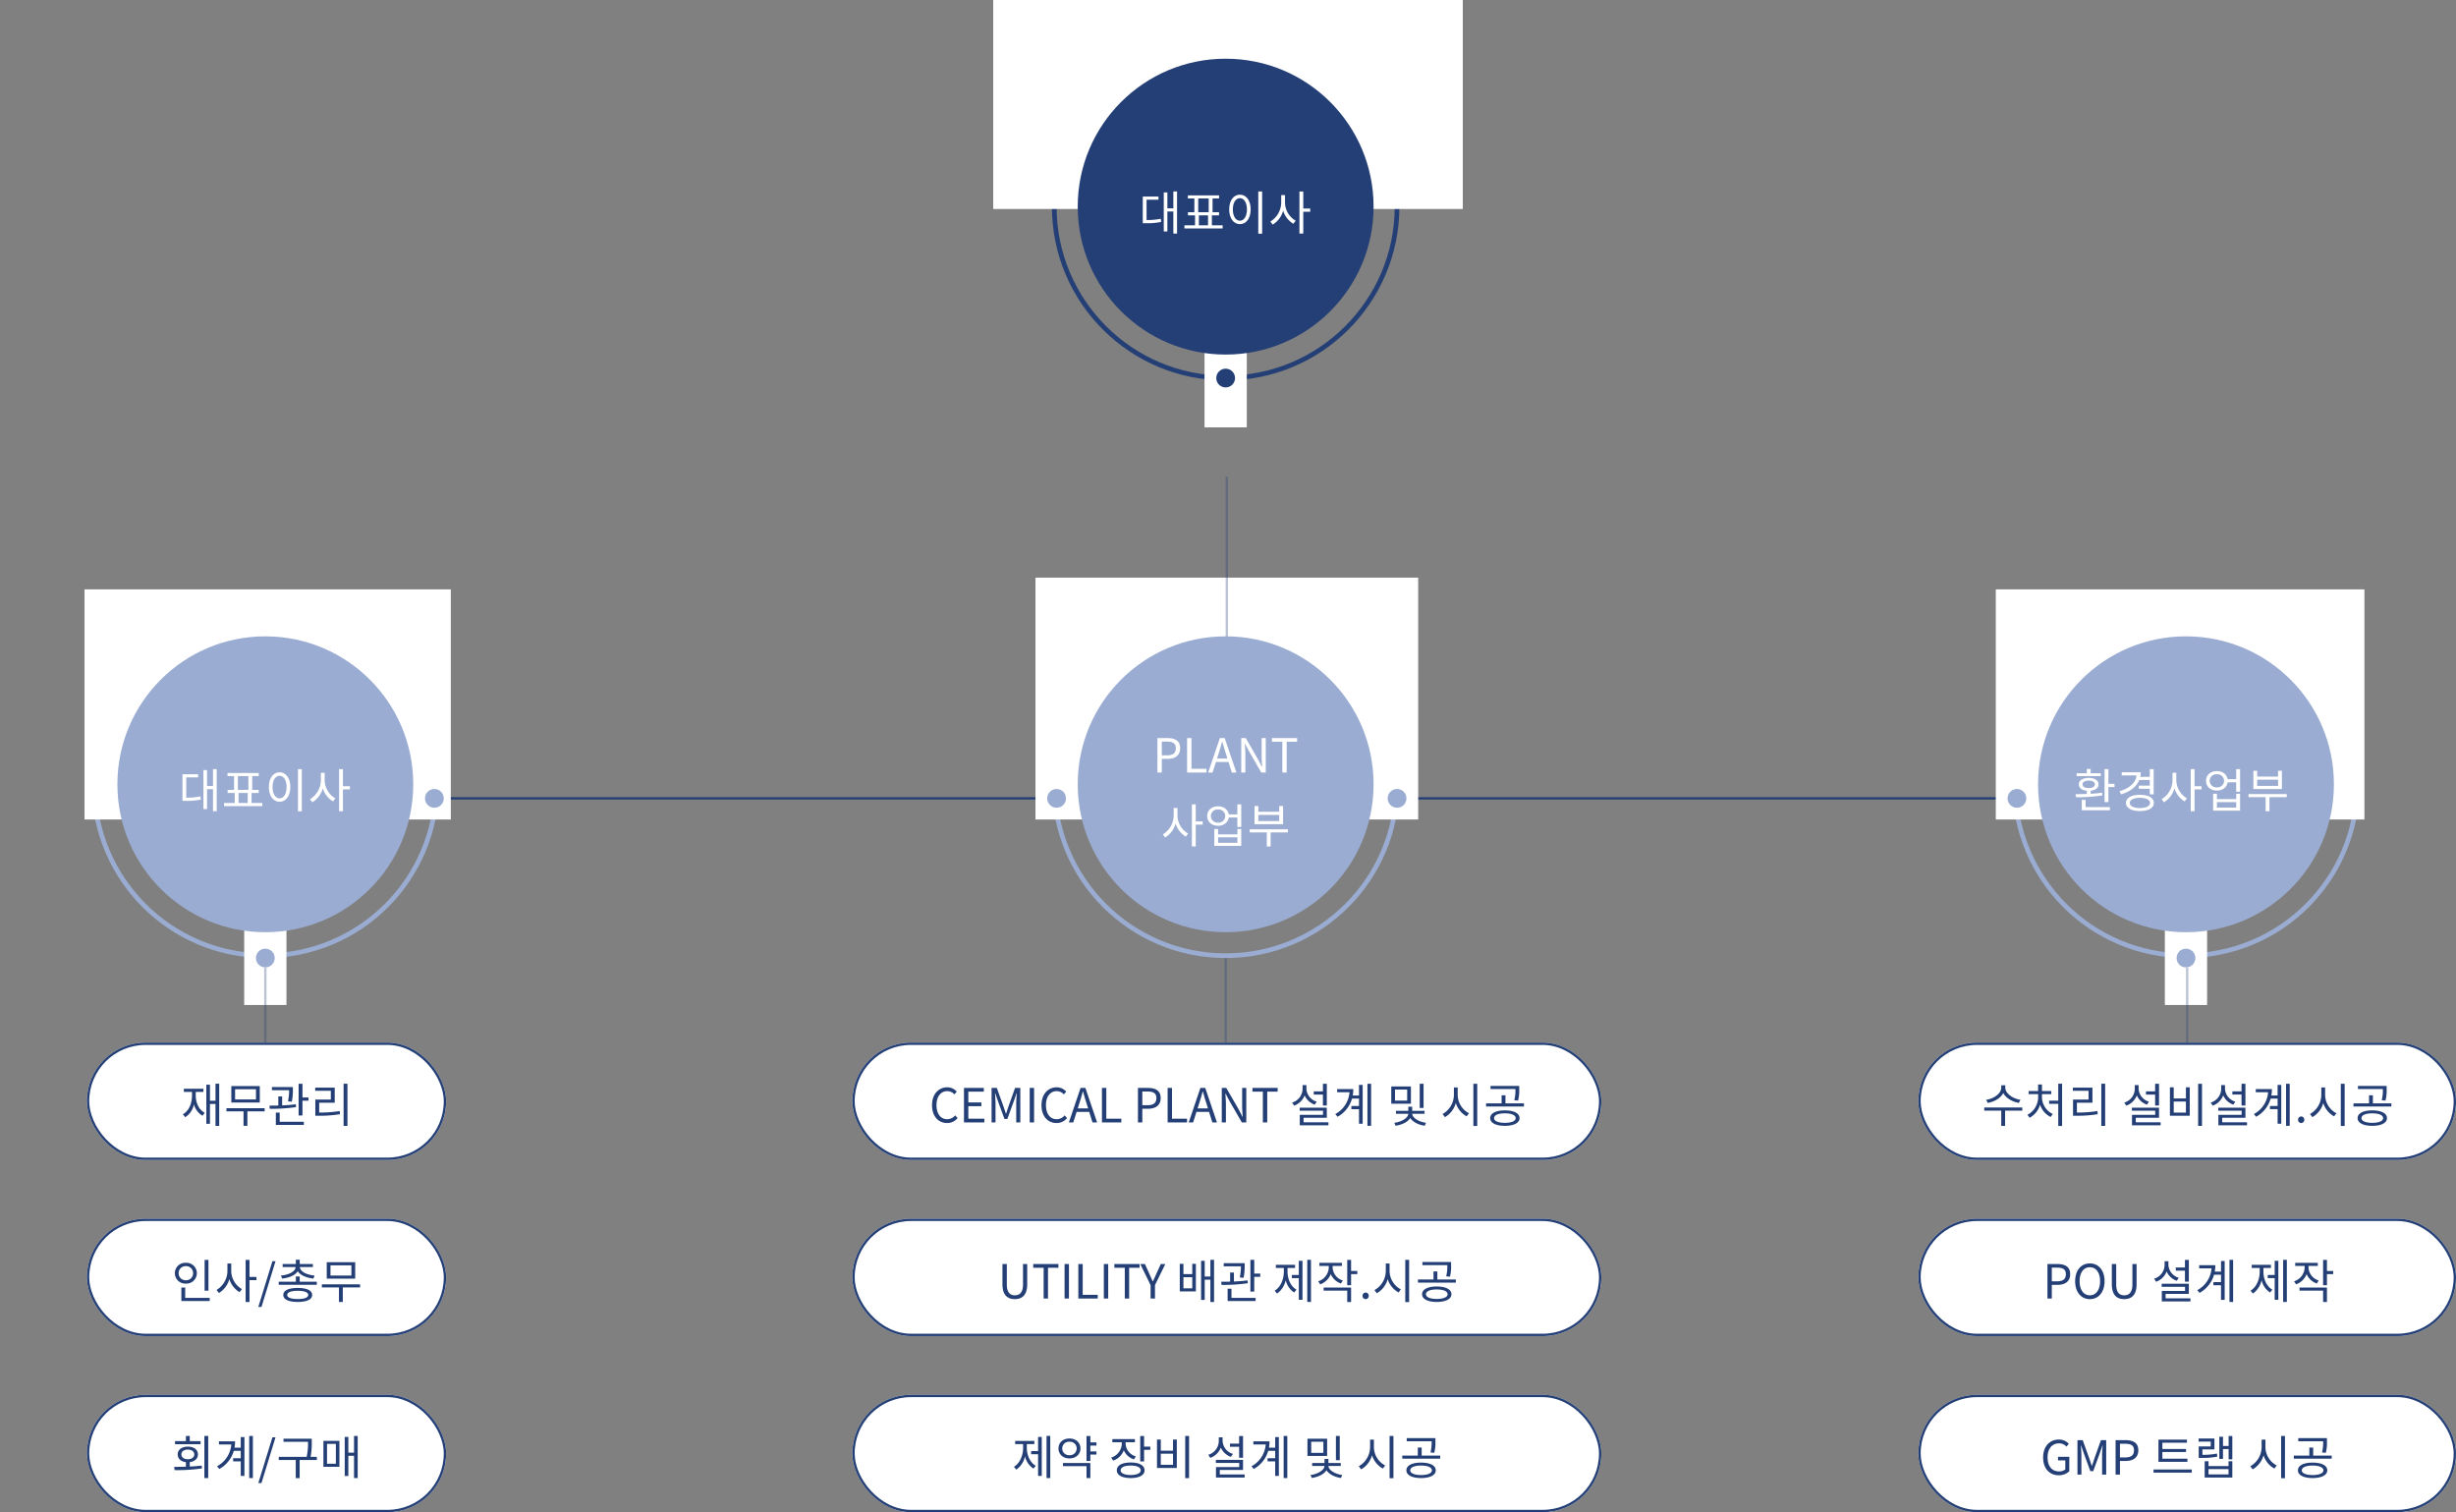 <svg xmlns="http://www.w3.org/2000/svg" width="1046" height="644" viewBox="0 0 1046 644"><rect x="0" y="0" width="1046" height="644" fill="#808080" stroke="none"/><g transform="translate(-16221 -238)"><rect width="1046" height="644" transform="translate(16221 238)" fill="#fff" opacity="0"/><g transform="translate(16258 682)" fill="#fff" stroke="#243f76" stroke-width="1"><rect width="153" height="50" rx="25" stroke="none"/><rect x="0.5" y="0.5" width="152" height="49" rx="24.5" fill="none"/></g><g transform="translate(16584 682)" fill="#fff" stroke="#243f76" stroke-width="1"><rect width="319" height="50" rx="25" stroke="none"/><rect x="0.5" y="0.5" width="318" height="49" rx="24.5" fill="none"/></g><g transform="translate(17038 682)" fill="#fff" stroke="#243f76" stroke-width="1"><rect width="229" height="50" rx="25" stroke="none"/><rect x="0.5" y="0.5" width="228" height="49" rx="24.5" fill="none"/></g><g transform="translate(16258 757)" fill="#fff" stroke="#243f76" stroke-width="1"><rect width="153" height="50" rx="25" stroke="none"/><rect x="0.5" y="0.5" width="152" height="49" rx="24.5" fill="none"/></g><g transform="translate(16584 757)" fill="#fff" stroke="#243f76" stroke-width="1"><rect width="319" height="50" rx="25" stroke="none"/><rect x="0.5" y="0.5" width="318" height="49" rx="24.5" fill="none"/></g><g transform="translate(16584 832)" fill="#fff" stroke="#243f76" stroke-width="1"><rect width="319" height="50" rx="25" stroke="none"/><rect x="0.5" y="0.5" width="318" height="49" rx="24.5" fill="none"/></g><g transform="translate(17038 757)" fill="#fff" stroke="#243f76" stroke-width="1"><rect width="229" height="50" rx="25" stroke="none"/><rect x="0.5" y="0.5" width="228" height="49" rx="24.5" fill="none"/></g><g transform="translate(17038 832)" fill="#fff" stroke="#243f76" stroke-width="1"><rect width="229" height="50" rx="25" stroke="none"/><rect x="0.5" y="0.5" width="228" height="49" rx="24.5" fill="none"/></g><g transform="translate(16258 832)" fill="#fff" stroke="#243f76" stroke-width="1"><rect width="153" height="50" rx="25" stroke="none"/><rect x="0.5" y="0.5" width="152" height="49" rx="24.5" fill="none"/></g><path d="M10847,5591.994h787" transform="translate(5559 -5013.994)" fill="none" stroke="#243f76" stroke-width="1"/><g transform="translate(16669 252)" fill="none" stroke="#243f76" stroke-width="2"><circle cx="74" cy="74" r="74" stroke="none"/><circle cx="74" cy="74" r="73" fill="none"/></g><rect width="200" height="89" transform="translate(16644 238)" fill="#fff"/><rect width="18" height="53" transform="translate(16734 367)" fill="#fff"/><circle cx="63" cy="63" r="63" transform="translate(16680 263)" fill="#243f76"/><circle cx="4" cy="4" r="4" transform="translate(16739 395)" fill="#243f76"/><g transform="translate(16260 498)" fill="none"><path d="M74,0A74,74,0,1,1,0,74,74,74,0,0,1,74,0Z" stroke="none"/><path d="M 74 2 C 64.279 2 54.85 3.903 45.975 7.657 C 41.709 9.462 37.595 11.695 33.746 14.295 C 29.933 16.871 26.347 19.83 23.088 23.088 C 19.83 26.347 16.871 29.933 14.295 33.746 C 11.695 37.595 9.462 41.709 7.657 45.975 C 3.903 54.85 2 64.279 2 74 C 2 83.721 3.903 93.15 7.657 102.025 C 9.462 106.291 11.695 110.405 14.295 114.254 C 16.871 118.067 19.83 121.653 23.088 124.912 C 26.347 128.17 29.933 131.129 33.746 133.705 C 37.595 136.305 41.709 138.538 45.975 140.343 C 54.85 144.097 64.279 146 74 146 C 83.721 146 93.15 144.097 102.025 140.343 C 106.291 138.538 110.405 136.305 114.254 133.705 C 118.067 131.129 121.653 128.17 124.912 124.912 C 128.17 121.653 131.129 118.067 133.705 114.254 C 136.305 110.405 138.538 106.291 140.343 102.025 C 144.097 93.15 146 83.721 146 74 C 146 64.279 144.097 54.85 140.343 45.975 C 138.538 41.709 136.305 37.595 133.705 33.746 C 131.129 29.933 128.17 26.347 124.912 23.088 C 121.653 19.83 118.067 16.871 114.254 14.295 C 110.405 11.695 106.291 9.462 102.025 7.657 C 93.15 3.903 83.721 2 74 2 M 74 0 C 114.869 0 148 33.131 148 74 C 148 114.869 114.869 148 74 148 C 33.131 148 0 114.869 0 74 C 0 33.131 33.131 0 74 0 Z" stroke="none" fill="#9aacd1"/></g><g transform="translate(16669 498)" fill="none"><path d="M74,0A74,74,0,1,1,0,74,74,74,0,0,1,74,0Z" stroke="none"/><path d="M 74 2 C 64.279 2 54.85 3.903 45.975 7.657 C 41.709 9.462 37.595 11.695 33.746 14.295 C 29.933 16.871 26.347 19.83 23.088 23.088 C 19.83 26.347 16.871 29.933 14.295 33.746 C 11.695 37.595 9.462 41.709 7.657 45.975 C 3.903 54.85 2 64.279 2 74 C 2 83.721 3.903 93.15 7.657 102.025 C 9.462 106.291 11.695 110.405 14.295 114.254 C 16.871 118.067 19.83 121.653 23.088 124.912 C 26.347 128.17 29.933 131.129 33.746 133.705 C 37.595 136.305 41.709 138.538 45.975 140.343 C 54.85 144.097 64.279 146 74 146 C 83.721 146 93.15 144.097 102.025 140.343 C 106.291 138.538 110.405 136.305 114.254 133.705 C 118.067 131.129 121.653 128.17 124.912 124.912 C 128.17 121.653 131.129 118.067 133.705 114.254 C 136.305 110.405 138.538 106.291 140.343 102.025 C 144.097 93.15 146 83.721 146 74 C 146 64.279 144.097 54.85 140.343 45.975 C 138.538 41.709 136.305 37.595 133.705 33.746 C 131.129 29.933 128.17 26.347 124.912 23.088 C 121.653 19.83 118.067 16.871 114.254 14.295 C 110.405 11.695 106.291 9.462 102.025 7.657 C 93.15 3.903 83.721 2 74 2 M 74 0 C 114.869 0 148 33.131 148 74 C 148 114.869 114.869 148 74 148 C 33.131 148 0 114.869 0 74 C 0 33.131 33.131 0 74 0 Z" stroke="none" fill="#9aacd1"/></g><rect width="156" height="98" transform="translate(16257 489)" fill="#fff"/><rect width="163" height="103" transform="translate(16662 484)" fill="#fff"/><rect width="18" height="53" transform="translate(16325 613)" fill="#fff"/><circle cx="63" cy="63" r="63" transform="translate(16271 509)" fill="#9aacd1"/><circle cx="4" cy="4" r="4" transform="translate(16402 574)" fill="#9aacd1"/><circle cx="4" cy="4" r="4" transform="translate(16667 574)" fill="#9aacd1"/><circle cx="4" cy="4" r="4" transform="translate(16812 574)" fill="#9aacd1"/><circle cx="4" cy="4" r="4" transform="translate(16330 642)" fill="#9aacd1"/><g transform="translate(17078 498)" fill="none"><path d="M74,0a74,74,0,1,0,74,74A74,74,0,0,0,74,0Z" stroke="none"/><path d="M 74 2 C 64.279 2 54.85 3.903 45.975 7.657 C 41.709 9.462 37.595 11.695 33.746 14.295 C 29.933 16.871 26.347 19.83 23.088 23.088 C 19.83 26.347 16.871 29.933 14.295 33.746 C 11.695 37.595 9.462 41.709 7.657 45.975 C 3.903 54.85 2 64.279 2 74 C 2 83.721 3.903 93.15 7.657 102.025 C 9.462 106.291 11.695 110.405 14.295 114.254 C 16.871 118.067 19.83 121.653 23.088 124.912 C 26.347 128.17 29.933 131.129 33.746 133.705 C 37.595 136.305 41.709 138.538 45.975 140.343 C 54.85 144.097 64.279 146 74 146 C 83.721 146 93.15 144.097 102.025 140.343 C 106.291 138.538 110.405 136.305 114.254 133.705 C 118.067 131.129 121.653 128.17 124.912 124.912 C 128.17 121.653 131.129 118.067 133.705 114.254 C 136.305 110.405 138.538 106.291 140.343 102.025 C 144.097 93.15 146 83.721 146 74 C 146 64.279 144.097 54.85 140.343 45.975 C 138.538 41.709 136.305 37.595 133.705 33.746 C 131.129 29.933 128.17 26.347 124.912 23.088 C 121.653 19.83 118.067 16.871 114.254 14.295 C 110.405 11.695 106.291 9.462 102.025 7.657 C 93.15 3.903 83.721 2 74 2 M 74 0 C 114.869 0 148 33.131 148 74 C 148 114.869 114.869 148 74 148 C 33.131 148 0 114.869 0 74 C 0 33.131 33.131 0 74 0 Z" stroke="none" fill="#9aacd1"/></g><rect width="157" height="98" transform="translate(17071 489)" fill="#fff"/><rect width="18" height="53" transform="translate(17143 613)" fill="#fff"/><circle cx="63" cy="63" r="63" transform="translate(17089 509)" fill="#9aacd1"/><circle cx="4" cy="4" r="4" transform="translate(17076 574)" fill="#9aacd1"/><circle cx="4" cy="4" r="4" transform="translate(17148 642)" fill="#9aacd1"/><path d="M11305.405,5498.82v93.174" transform="translate(5438.095 -5057.82)" fill="none" stroke="#243f76" stroke-width="1" opacity="0.31"/><path d="M11305.405,5498.82v31.887" transform="translate(5028.595 -4848.707)" fill="none" stroke="#243f76" stroke-width="1" opacity="0.31"/><path d="M11305.405,5498.82v31.887" transform="translate(5847.095 -4848.707)" fill="none" stroke="#243f76" stroke-width="1" opacity="0.31"/><path d="M11305.405,5498.82v36" transform="translate(5437.595 -4852.819)" fill="none" stroke="#243f76" stroke-width="1" opacity="0.31"/><circle cx="63" cy="63" r="63" transform="translate(16680 509)" fill="#9aacd1"/><path d="M3.32-12.94H8.38v-1.34H1.7V-2.94H2.88a29.456,29.456,0,0,0,6.64-.54L9.38-4.84a28.217,28.217,0,0,1-6.06.54Zm11.4-3.52v7.2H12.18v-6.8H10.64V.58h1.54v-8.5h2.54v9.4H16.3V-16.46ZM25.6-6.3h3.9v4.26H25.6Zm-.28-7.18h4.46v5.86H25.32ZM31.14-2.04V-6.3h3.04V-7.62H31.42v-5.86H34.2V-14.8H20.9v1.32h2.78v5.86H20.94V-6.3h3.02v4.26H19.44V-.7H35.72V-2.04ZM50.9-16.46V1.52h1.64V-16.46Zm-7.82,1.38c-2.66,0-4.56,2.44-4.56,6.26s1.9,6.26,4.56,6.26S47.64-5,47.64-8.82,45.74-15.08,43.08-15.08Zm0,1.48c1.74,0,2.98,1.88,2.98,4.78,0,2.92-1.24,4.8-2.98,4.8-1.76,0-3-1.88-3-4.8C40.08-11.72,41.32-13.6,43.08-13.6Zm19.2-1.3H60.66v3.22a9.505,9.505,0,0,1-4.62,8.02l.98,1.32a9.935,9.935,0,0,0,4.46-5.94A9.9,9.9,0,0,0,65.82-2.7L66.84-4a9.059,9.059,0,0,1-4.56-7.68ZM73.02-9.18H70.06v-7.26H68.42V1.48h1.64v-9.3h2.96Z" transform="translate(16706 336)" fill="#fff"/><path d="M-29.06,0h1.86V-5.82h2.42c3.22,0,5.4-1.44,5.4-4.54,0-3.2-2.2-4.32-5.48-4.32h-4.2Zm1.86-7.32v-5.84h2.1c2.58,0,3.88.68,3.88,2.8,0,2.1-1.22,3.04-3.8,3.04ZM-16.42,0h8.26V-1.58h-6.4v-13.1h-1.86ZM-2.96-8.2c.52-1.66,1-3.24,1.46-4.96h.08c.48,1.7.94,3.3,1.48,4.96l.7,2.24H-3.68ZM-7.44,0h1.88l1.42-4.48H1.22L2.62,0H4.58L-.4-14.68H-2.46ZM6.64,0H8.4V-7.7c0-1.54-.14-3.1-.22-4.58h.08L9.84-9.26,15.18,0h1.9V-14.68H15.32v7.64c0,1.52.14,3.16.24,4.64h-.1L13.9-5.42,8.56-14.68H6.64Zm17.5,0H26V-13.1h4.44v-1.58H19.7v1.58h4.44ZM-20.52,15.1h-1.62v3.22a9.505,9.505,0,0,1-4.62,8.02l.98,1.32a9.935,9.935,0,0,0,4.46-5.94,9.9,9.9,0,0,0,4.34,5.58l1.02-1.3a9.059,9.059,0,0,1-4.56-7.68Zm10.74,5.72h-2.96V13.56h-1.64V31.48h1.64v-9.3h2.96ZM5,29.92H-3.22V27.6H5Zm0-3.6H-3.22V24.04H-4.84v7.2H6.64v-7.2H5Zm-8.24-5a2.828,2.828,0,0,1-3.06-2.8,2.813,2.813,0,0,1,3.06-2.78A2.813,2.813,0,0,1-.18,18.52,2.828,2.828,0,0,1-3.24,21.32Zm8.22-7.76v4.26H1.32c-.34-2.08-2.14-3.44-4.56-3.44-2.68,0-4.62,1.68-4.62,4.14,0,2.48,1.94,4.16,4.62,4.16,2.46,0,4.26-1.4,4.58-3.52H4.98v4.02H6.64V13.56Zm17.84,7.12h-8.9V18.04h8.9Zm1.64-6.42H22.82v2.46h-8.9V14.26H12.3v7.76H24.46Zm2.06,9.92H10.24V25.5h7.28v6h1.64v-6h7.36Z" transform="translate(16743 567)" fill="#fff"/><path d="M11.72-14.7H7.4v-1.82H5.76v1.82H1.42v1.22h10.3ZM3.94-9.98c0-.96,1.02-1.58,2.64-1.58,1.58,0,2.62.62,2.62,1.58,0,1-1.04,1.6-2.62,1.6C4.96-8.38,3.94-8.98,3.94-9.98Zm8.32,3.54a42.1,42.1,0,0,1-4.86.48V-7.24c2.06-.22,3.36-1.2,3.36-2.74,0-1.7-1.68-2.74-4.18-2.74-2.52,0-4.2,1.04-4.2,2.74,0,1.54,1.32,2.54,3.38,2.74v1.36c-1.72.06-3.38.08-4.78.08l.18,1.32a66.764,66.764,0,0,0,11.22-.78Zm-7,3.08H3.62V1.08H15.6V-.26H5.26Zm9.7-6.84v-6.26H13.32V-2.42h1.64V-8.84h2.62V-10.2Zm17.62-1.62v2.4h-4.7v1.34h4.7v2.36h1.66V-16.44H32.58v3.28H28.52a10.291,10.291,0,0,0,.2-1.94h-8.1v1.32h6.32c-.3,3.1-2.96,5.48-7.24,6.76l.66,1.3c3.86-1.12,6.58-3.22,7.74-6.1ZM28.38.12c-2.64,0-4.32-.82-4.32-2.18,0-1.34,1.68-2.16,4.32-2.16s4.32.82,4.32,2.16C32.7-.7,31.02.12,28.38.12Zm0-5.64c-3.62,0-5.94,1.3-5.94,3.46S24.76,1.4,28.38,1.4,34.32.1,34.32-2.06,32-5.52,28.38-5.52Zm15.5-9.38H42.26v3.22a9.505,9.505,0,0,1-4.62,8.02l.98,1.32a9.935,9.935,0,0,0,4.46-5.94A9.9,9.9,0,0,0,47.42-2.7L48.44-4a9.059,9.059,0,0,1-4.56-7.68ZM54.62-9.18H51.66v-7.26H50.02V1.48h1.64v-9.3h2.96ZM69.4-.08H61.18V-2.4H69.4Zm0-3.6H61.18V-5.96H59.56v7.2H71.04v-7.2H69.4Zm-8.24-5a2.828,2.828,0,0,1-3.06-2.8,2.813,2.813,0,0,1,3.06-2.78,2.813,2.813,0,0,1,3.06,2.78A2.828,2.828,0,0,1,61.16-8.68Zm8.22-7.76v4.26H65.72c-.34-2.08-2.14-3.44-4.56-3.44-2.68,0-4.62,1.68-4.62,4.14,0,2.48,1.94,4.16,4.62,4.16,2.46,0,4.26-1.4,4.58-3.52h3.64v4.02h1.66v-9.62ZM87.22-9.32h-8.9v-2.64h8.9Zm1.64-6.42H87.22v2.46h-8.9v-2.46H76.7v7.76H88.86Zm2.06,9.92H74.64V-4.5h7.28v6h1.64v-6h7.36Z" transform="translate(17104 582)" fill="#fff"/><path d="M3.32-12.94H8.38v-1.34H1.7V-2.94H2.88a29.456,29.456,0,0,0,6.64-.54L9.38-4.84a28.217,28.217,0,0,1-6.06.54Zm11.4-3.52v7.2H12.18v-6.8H10.64V.58h1.54v-8.5h2.54v9.4H16.3V-16.46ZM25.6-6.3h3.9v4.26H25.6Zm-.28-7.18h4.46v5.86H25.32ZM31.14-2.04V-6.3h3.04V-7.62H31.42v-5.86H34.2V-14.8H20.9v1.32h2.78v5.86H20.94V-6.3h3.02v4.26H19.44V-.7H35.72V-2.04ZM50.9-16.46V1.52h1.64V-16.46Zm-7.82,1.38c-2.66,0-4.56,2.44-4.56,6.26s1.9,6.26,4.56,6.26S47.64-5,47.64-8.82,45.74-15.08,43.08-15.08Zm0,1.48c1.74,0,2.98,1.88,2.98,4.78,0,2.92-1.24,4.8-2.98,4.8-1.76,0-3-1.88-3-4.8C40.08-11.72,41.32-13.6,43.08-13.6Zm19.2-1.3H60.66v3.22a9.505,9.505,0,0,1-4.62,8.02l.98,1.32a9.935,9.935,0,0,0,4.46-5.94A9.9,9.9,0,0,0,65.82-2.7L66.84-4a9.059,9.059,0,0,1-4.56-7.68ZM73.02-9.18H70.06v-7.26H68.42V1.48h1.64v-9.3h2.96Z" transform="translate(16297 582)" fill="#fff"/><path d="M6.36-13H9.62v-1.34H1.3V-13H4.78v1.4c0,3.64-1.34,6.7-3.9,8.14l1,1.24A8.374,8.374,0,0,0,5.6-7.68,8.026,8.026,0,0,0,9.24-2.84L10.2-4.1C7.66-5.42,6.36-8.32,6.36-11.6Zm8.42-3.48v7.26H12.42v-6.84H10.88V.6h1.54V-7.86h2.36V1.48h1.58V-16.48Zm17.24,6.7h-8.9v-4.36h8.9Zm1.62-5.68H21.52v6.98H33.64Zm2.08,9.42H19.44v1.32h7.28V1.46h1.64V-4.72h7.36ZM47.28-8.8a25.945,25.945,0,0,0,.46-5.32v-.94H38.82v1.34h7.32a22.8,22.8,0,0,1-.48,4.74Zm1.7,1.08c-1.82.24-3.86.4-5.82.48v-3.82H41.54v3.88c-1.36.02-2.66.04-3.8.04L37.9-5.8a71.887,71.887,0,0,0,11.2-.72ZM42.12-4.18H40.48V1.08H52.4V-.26H42.12Zm9.7-6.44v-5.84H50.18V-2.94h1.64V-9.26h2.56v-1.36ZM58.94-8.4h6.62v-6.4H57.24v1.34H63.9v3.74H57.3v6.88h1.48a52.058,52.058,0,0,0,9.04-.66l-.16-1.34a52.717,52.717,0,0,1-8.72.64Zm10.4-8.08V1.5h1.64V-16.48Z" transform="translate(16298 716)" fill="#243f76"/><path d="M-119.67.26a5.667,5.667,0,0,0,4.5-2.1L-116.19-3a4.456,4.456,0,0,1-3.4,1.64c-2.8,0-4.56-2.32-4.56-6.02,0-3.66,1.84-5.94,4.62-5.94a4,4,0,0,1,3,1.4l1-1.2a5.421,5.421,0,0,0-4.02-1.82c-3.72,0-6.5,2.88-6.5,7.62C-126.05-2.56-123.31.26-119.67.26Zm7.22-.26h8.68V-1.58h-6.82V-6.92h5.56V-8.5h-5.56v-4.6h6.6v-1.58h-8.46Zm11.76,0h1.68V-8.12c0-1.26-.14-3.04-.22-4.32h.08l1.16,3.34,2.78,7.62h1.24l2.78-7.62,1.16-3.34h.08c-.1,1.28-.24,3.06-.24,4.32V0h1.74V-14.68h-2.24l-2.8,7.86c-.34,1.02-.66,2.04-1,3.06h-.1c-.36-1.02-.7-2.04-1.04-3.06l-2.82-7.86h-2.24Zm16.24,0h1.86V-14.68h-1.86Zm11.4.26a5.667,5.667,0,0,0,4.5-2.1L-69.57-3a4.456,4.456,0,0,1-3.4,1.64c-2.8,0-4.56-2.32-4.56-6.02,0-3.66,1.84-5.94,4.62-5.94a4,4,0,0,1,3,1.4l1-1.2a5.421,5.421,0,0,0-4.02-1.82c-3.72,0-6.5,2.88-6.5,7.62C-79.43-2.56-76.69.26-73.05.26Zm9.76-8.46c.52-1.66,1-3.24,1.46-4.96h.08c.48,1.7.94,3.3,1.48,4.96l.7,2.24h-4.44ZM-67.77,0h1.88l1.42-4.48h5.36L-57.71,0h1.96l-4.98-14.68h-2.06Zm14.08,0h8.26V-1.58h-6.4v-13.1h-1.86Zm15.34,0h1.86V-5.82h2.42c3.22,0,5.4-1.44,5.4-4.54,0-3.2-2.2-4.32-5.48-4.32h-4.2Zm1.86-7.32v-5.84h2.1c2.58,0,3.88.68,3.88,2.8,0,2.1-1.22,3.04-3.8,3.04ZM-25.71,0h8.26V-1.58h-6.4v-13.1h-1.86Zm13.46-8.2c.52-1.66,1-3.24,1.46-4.96h.08c.48,1.7.94,3.3,1.48,4.96l.7,2.24h-4.44ZM-16.73,0h1.88l1.42-4.48h5.36L-6.67,0h1.96L-9.69-14.68h-2.06ZM-2.65,0H-.89V-7.7c0-1.54-.14-3.1-.22-4.58h.08L.55-9.26,5.89,0h1.9V-14.68H6.03v7.64c0,1.52.14,3.16.24,4.64h-.1L4.61-5.42-.73-14.68H-2.65Zm17.5,0h1.86V-13.1h4.44v-1.58H10.41v1.58h4.44ZM40.43-7.18h1.66v-9.26H40.43v3.24h-3.9v1.34h3.9ZM37.79-8.84a6.025,6.025,0,0,1-4.4-5.38v-1.66H31.77v1.66a6.223,6.223,0,0,1-4.48,5.78l.86,1.3a7.486,7.486,0,0,0,4.48-4.36,7.27,7.27,0,0,0,4.32,3.94ZM32.19-.06V-1.98h9.9v-4.3H30.53v1.3h9.94v1.76h-9.9V1.24h12.2V-.06Zm23.6-11.4H53.13a15.454,15.454,0,0,0,.24-2.72H46.49v1.34h5.26a11.476,11.476,0,0,1-6.06,9.28l.96,1.16a12.908,12.908,0,0,0,6.18-7.74h2.96v3.16H52.55v1.34h3.24V.56h1.56V-15.98H55.79Zm3.6-5V1.46h1.56V-16.46Zm23.9,0H81.65v10.3h1.64ZM76.31-9.28H71.13V-14h5.18Zm1.6-6.02H69.53v7.34h8.38Zm5.8,11.62V-4.94H78.45V-6.68H76.79v1.74H71.53v1.26h5.24C76.75-1.9,73.89-.2,70.83.16l.54,1.26c2.7-.38,5.18-1.58,6.26-3.28,1.06,1.66,3.46,2.9,6.16,3.28L84.35.16c-3.08-.38-5.86-2.12-5.88-3.84ZM97.83-14.9H96.21v3.22a9.425,9.425,0,0,1-4.82,8.1l1,1.34a9.969,9.969,0,0,0,4.64-6.02,9.742,9.742,0,0,0,4.62,5.68l.98-1.32a8.923,8.923,0,0,1-4.8-7.78Zm6.68-1.56V1.52h1.64V-16.46Zm17.9,2.44a16.227,16.227,0,0,1-.48,4.56l1.6.18a16.635,16.635,0,0,0,.5-4.74v-1.52H111.81v1.32h10.6ZM117.91.18c-2.8,0-4.6-.76-4.6-2,0-1.28,1.8-2.04,4.6-2.04,2.82,0,4.62.76,4.62,2.04C122.53-.58,120.73.18,117.91.18Zm0-5.3c-3.82,0-6.24,1.22-6.24,3.3,0,2.04,2.42,3.28,6.24,3.28s6.26-1.24,6.26-3.28C124.17-3.9,121.73-5.12,117.91-5.12Zm.26-2.98v-3.44h-1.64V-8.1h-6.62v1.32h16.14V-8.1Z" transform="translate(16744 716)" fill="#243f76"/><path d="M16.5-9.62c-3.26-.48-6.46-2.7-6.46-5.2v-1H8.32v1c0,2.56-3.16,4.72-6.42,5.2L2.56-8.3c2.8-.48,5.5-2.02,6.62-4.2,1.16,2.16,3.86,3.72,6.64,4.2Zm.78,3.26H1.08V-5H8.32V1.5H9.96V-5H17.3Zm8.38-5.68h3.98v-1.32H25.66v-2.78H24.02v2.78H19.98v1.32h4.06v1.38a8.471,8.471,0,0,1-4.56,7.42l.92,1.26a9.135,9.135,0,0,0,4.46-5.58,8.866,8.866,0,0,0,4.5,5.24l.9-1.26a8.037,8.037,0,0,1-4.6-7.08Zm6.94-4.44v7.22H28.72v1.34H32.6V1.52h1.64v-18ZM40.54-8.4h6.62v-6.4H38.84v1.34H45.5v3.74H38.9v6.88h1.48a52.058,52.058,0,0,0,9.04-.66l-.16-1.34a52.717,52.717,0,0,1-8.72.64Zm10.4-8.08V1.5h1.64V-16.48Zm22.92,9.3h1.66v-9.26H73.86v3.24h-3.9v1.34h3.9ZM71.22-8.84a6.025,6.025,0,0,1-4.4-5.38v-1.66H65.2v1.66a6.223,6.223,0,0,1-4.48,5.78l.86,1.3a7.486,7.486,0,0,0,4.48-4.36,7.27,7.27,0,0,0,4.32,3.94ZM65.62-.06V-1.98h9.9v-4.3H63.96v1.3H73.9v1.76H64V1.24H76.2V-.06Zm26.56-16.4V1.5h1.64V-16.46ZM80.16-14.94v12.1H88.6v-12.1H86.98v4.74h-5.2v-4.74ZM81.78-8.9h5.2v4.72h-5.2Zm28.88,1.72h1.66v-9.26h-1.66v3.24h-3.9v1.34h3.9Zm-2.64-1.66a6.025,6.025,0,0,1-4.4-5.38v-1.66H102v1.66a6.223,6.223,0,0,1-4.48,5.78l.86,1.3a7.486,7.486,0,0,0,4.48-4.36,7.27,7.27,0,0,0,4.32,3.94Zm-5.6,8.78V-1.98h9.9v-4.3H100.76v1.3h9.94v1.76h-9.9V1.24H113V-.06Zm23.6-11.4h-2.66a15.454,15.454,0,0,0,.24-2.72h-6.88v1.34h5.26a11.476,11.476,0,0,1-6.06,9.28l.96,1.16a12.908,12.908,0,0,0,6.18-7.74h2.96v3.16h-3.24v1.34h3.24V.56h1.56V-15.98h-1.56Zm3.6-5V1.46h1.56V-16.46ZM136.06.26a1.321,1.321,0,0,0,1.32-1.38,1.344,1.344,0,0,0-1.32-1.42,1.344,1.344,0,0,0-1.32,1.42A1.321,1.321,0,0,0,136.06.26Zm10.2-15.16h-1.62v3.22a9.425,9.425,0,0,1-4.82,8.1l1,1.34a9.969,9.969,0,0,0,4.64-6.02,9.742,9.742,0,0,0,4.62,5.68l.98-1.32a8.923,8.923,0,0,1-4.8-7.78Zm6.68-1.56V1.52h1.64V-16.46Zm17.9,2.44a16.227,16.227,0,0,1-.48,4.56l1.6.18a16.635,16.635,0,0,0,.5-4.74v-1.52H160.24v1.32h10.6ZM166.34.18c-2.8,0-4.6-.76-4.6-2,0-1.28,1.8-2.04,4.6-2.04,2.82,0,4.62.76,4.62,2.04C170.96-.58,169.16.18,166.34.18Zm0-5.3c-3.82,0-6.24,1.22-6.24,3.3,0,2.04,2.42,3.28,6.24,3.28S172.6.22,172.6-1.82C172.6-3.9,170.16-5.12,166.34-5.12Zm.26-2.98v-3.44h-1.64V-8.1h-6.62v1.32h16.14V-8.1Z" transform="translate(17065 716)" fill="#243f76"/><path d="M15.78-16.44H14.14v13.1h1.64ZM3.08-10.8a2.933,2.933,0,0,1,3.06-2.98,2.943,2.943,0,0,1,3.1,2.98,2.952,2.952,0,0,1-3.1,3.02A2.942,2.942,0,0,1,3.08-10.8Zm7.76,0a4.414,4.414,0,0,0-4.7-4.4,4.392,4.392,0,0,0-4.66,4.4A4.411,4.411,0,0,0,6.14-6.36,4.434,4.434,0,0,0,10.84-10.8ZM5.88-.26V-4.68H4.24V1.08H16.32V-.26ZM25.48-14.9H23.86v3.22a9.505,9.505,0,0,1-4.62,8.02l.98,1.32a9.935,9.935,0,0,0,4.46-5.94A9.9,9.9,0,0,0,29.02-2.7L30.04-4a9.059,9.059,0,0,1-4.56-7.68ZM36.22-9.18H33.26v-7.26H31.62V1.48h1.64v-9.3h2.96Zm.8,12.76h1.34l5.98-19.46H43.02ZM47.16-8.5c2.96-.32,5.56-1.38,6.66-3.14,1.08,1.76,3.7,2.82,6.66,3.14l.5-1.28c-3.38-.3-6.12-1.66-6.28-3.62h5.56v-1.3H54.64v-1.82H53v1.82H47.38v1.3h5.54c-.16,1.96-2.92,3.32-6.26,3.62ZM53.8.22c-2.84,0-4.48-.62-4.48-1.74s1.64-1.76,4.48-1.76,4.48.64,4.48,1.76S56.64.22,53.8.22Zm0-4.72c-3.86,0-6.14,1.04-6.14,2.98s2.28,2.98,6.14,2.98S59.94.42,59.94-1.52,57.66-4.5,53.8-4.5Zm.84-2.66V-9.38H53v2.22H45.7v1.32H61.92V-7.16ZM76.66-9.78h-8.9v-4.36h8.9Zm1.62-5.68H66.16v6.98H78.28Zm2.08,9.42H64.08v1.32h7.28V1.46H73V-4.72h7.36Z" transform="translate(16294 791)" fill="#243f76"/><path d="M7.2.26c3,0,5.28-1.6,5.28-6.32v-8.62H10.7V-6c0,3.54-1.54,4.64-3.5,4.64C5.3-1.36,3.8-2.46,3.8-6v-8.68H1.94v8.62C1.94-1.34,4.22.26,7.2.26ZM19.48,0h1.86V-13.1h4.44v-1.58H15.04v1.58h4.44ZM28.4,0h1.86V-14.68H28.4Zm5.86,0h8.26V-1.58h-6.4v-13.1H34.26ZM45.12,0h1.86V-14.68H45.12Zm8.92,0H55.9V-13.1h4.44v-1.58H49.6v1.58h4.44Zm11,0H66.9V-5.7l4.4-8.98H69.38l-1.9,4.16c-.44,1.08-.94,2.1-1.46,3.2h-.08c-.52-1.1-.96-2.12-1.44-3.2l-1.88-4.16H60.64l4.4,8.98ZM82.78-4.34H79.02V-9.08h3.76Zm0-6.04H79.02v-4.38H77.46V-3.02h6.86V-14.76H82.78Zm7.72-6.08v7.1H88.08v-6.7H86.54V.6h1.54V-8.02H90.5v9.5h1.56V-16.46ZM104.64-8.8a25.945,25.945,0,0,0,.46-5.32v-.94H96.18v1.34h7.32a22.8,22.8,0,0,1-.48,4.74Zm1.7,1.08c-1.82.24-3.86.4-5.82.48v-3.82H98.9v3.88c-1.36.02-2.66.04-3.8.04l.16,1.34a71.887,71.887,0,0,0,11.2-.72ZM99.48-4.18H97.84V1.08h11.92V-.26H99.48Zm9.7-6.44v-5.84h-1.64V-2.94h1.64V-9.26h2.56v-1.36Zm14.18-2.4h3.2v-1.34h-8.18v1.34h3.4v1.62c0,3.3-1.4,6.56-3.9,8.06l1,1.22a9.287,9.287,0,0,0,3.7-5.68,8.578,8.578,0,0,0,3.6,5.24l1-1.2c-2.48-1.4-3.82-4.52-3.82-7.64Zm4.8,3H125.2v1.34h2.96V.54h1.56v-16.6h-1.56Zm3.6-6.46V1.46h1.58V-16.48Zm15.16,8.8a6.043,6.043,0,0,1-4.36-5.5v-.7h3.96V-15.2H136.9v1.32h4.02v.72a6.349,6.349,0,0,1-4.5,5.82l.86,1.3a7.54,7.54,0,0,0,4.48-4.36,7.249,7.249,0,0,0,4.32,4Zm-8.18,4.32h10.04V1.5h1.64V-4.68H138.74Zm14.34-8.38h-2.66v-4.7h-1.64v10.8h1.64v-4.74h2.66Zm3.54,12a1.321,1.321,0,0,0,1.32-1.38,1.344,1.344,0,0,0-1.32-1.42,1.344,1.344,0,0,0-1.32,1.42A1.321,1.321,0,0,0,156.62.26Zm10.2-15.16H165.2v3.22a9.425,9.425,0,0,1-4.82,8.1l1,1.34a9.969,9.969,0,0,0,4.64-6.02,9.742,9.742,0,0,0,4.62,5.68l.98-1.32a8.923,8.923,0,0,1-4.8-7.78Zm6.68-1.56V1.52h1.64V-16.46Zm17.9,2.44a16.227,16.227,0,0,1-.48,4.56l1.6.18a16.635,16.635,0,0,0,.5-4.74v-1.52H180.8v1.32h10.6ZM186.9.18c-2.8,0-4.6-.76-4.6-2,0-1.28,1.8-2.04,4.6-2.04,2.82,0,4.62.76,4.62,2.04C191.52-.58,189.72.18,186.9.18Zm0-5.3c-3.82,0-6.24,1.22-6.24,3.3,0,2.04,2.42,3.28,6.24,3.28s6.26-1.24,6.26-3.28C193.16-3.9,190.72-5.12,186.9-5.12Zm.26-2.98v-3.44h-1.64V-8.1H178.9v1.32h16.14V-8.1Z" transform="translate(16646 791)" fill="#243f76"/><path d="M6.32-13.02h3.2v-1.34H1.34v1.34h3.4v1.62c0,3.3-1.4,6.56-3.9,8.06l1,1.22A9.287,9.287,0,0,0,5.54-7.8a8.578,8.578,0,0,0,3.6,5.24l1-1.2C7.66-5.16,6.32-8.28,6.32-11.4Zm4.8,3H8.16v1.34h2.96V.54h1.56v-16.6H11.12Zm3.6-6.46V1.46H16.3V-16.48Zm6.68,5.34A2.845,2.845,0,0,1,24.48-14a2.856,2.856,0,0,1,3.08,2.86,2.868,2.868,0,0,1-3.08,2.86A2.857,2.857,0,0,1,21.4-11.14Zm7.76,0c0-2.52-1.98-4.24-4.68-4.24-2.72,0-4.68,1.72-4.68,4.24,0,2.5,1.96,4.24,4.68,4.24C27.18-6.9,29.16-8.64,29.16-11.14ZM21.72-3.62H31.74v5.1h1.64V-4.96H21.72Zm14.26-8.74v-1.36h-2.6v-2.72H31.74V-5.8h1.64V-8.54h2.6V-9.88h-2.6v-2.48ZM52.74-7.78A5.835,5.835,0,0,1,48.4-13.1v-.7h3.96v-1.32H42.74v1.32h4.02v.7a6.354,6.354,0,0,1-4.5,5.84l.84,1.3a7.407,7.407,0,0,0,4.52-4.4A6.975,6.975,0,0,0,51.96-6.5ZM50.56.16c-2.68,0-4.28-.74-4.28-2.02,0-1.26,1.6-2,4.28-2,2.64,0,4.26.74,4.26,2C54.82-.58,53.2.16,50.56.16Zm0-5.32c-3.68,0-5.92,1.22-5.92,3.3,0,2.1,2.24,3.32,5.92,3.32,3.64,0,5.9-1.22,5.9-3.32C56.46-3.94,54.2-5.16,50.56-5.16Zm5.7-6.76v-4.52H54.62V-5.62h1.64v-4.92h2.66v-1.38Zm17.52-4.54V1.5h1.64V-16.46ZM61.76-14.94v12.1H70.2v-12.1H68.58v4.74h-5.2v-4.74ZM63.38-8.9h5.2v4.72h-5.2ZM96.74-7.18H98.4v-9.26H96.74v3.24h-3.9v1.34h3.9ZM94.1-8.84a6.025,6.025,0,0,1-4.4-5.38v-1.66H88.08v1.66A6.223,6.223,0,0,1,83.6-8.44l.86,1.3a7.486,7.486,0,0,0,4.48-4.36,7.27,7.27,0,0,0,4.32,3.94ZM88.5-.06V-1.98h9.9v-4.3H86.84v1.3h9.94v1.76h-9.9V1.24h12.2V-.06Zm23.6-11.4h-2.66a15.454,15.454,0,0,0,.24-2.72H102.8v1.34h5.26A11.476,11.476,0,0,1,102-3.56l.96,1.16a12.908,12.908,0,0,0,6.18-7.74h2.96v3.16h-3.24v1.34h3.24V.56h1.56V-15.98H112.1Zm3.6-5V1.46h1.56V-16.46Zm23.9,0h-1.64v10.3h1.64Zm-6.98,7.18h-5.18V-14h5.18Zm1.6-6.02h-8.38v7.34h8.38Zm5.8,11.62V-4.94h-5.26V-6.68H133.1v1.74h-5.26v1.26h5.24C133.06-1.9,130.2-.2,127.14.16l.54,1.26c2.7-.38,5.18-1.58,6.26-3.28C135-.2,137.4,1.04,140.1,1.42l.56-1.26c-3.08-.38-5.86-2.12-5.88-3.84ZM154.14-14.9h-1.62v3.22a9.425,9.425,0,0,1-4.82,8.1l1,1.34a9.969,9.969,0,0,0,4.64-6.02,9.742,9.742,0,0,0,4.62,5.68l.98-1.32a8.923,8.923,0,0,1-4.8-7.78Zm6.68-1.56V1.52h1.64V-16.46Zm17.9,2.44a16.227,16.227,0,0,1-.48,4.56l1.6.18a16.635,16.635,0,0,0,.5-4.74v-1.52H168.12v1.32h10.6ZM174.22.18c-2.8,0-4.6-.76-4.6-2,0-1.28,1.8-2.04,4.6-2.04,2.82,0,4.62.76,4.62,2.04C178.84-.58,177.04.18,174.22.18Zm0-5.3c-3.82,0-6.24,1.22-6.24,3.3,0,2.04,2.42,3.28,6.24,3.28s6.26-1.24,6.26-3.28C180.48-3.9,178.04-5.12,174.22-5.12Zm.26-2.98v-3.44h-1.64V-8.1h-6.62v1.32h16.14V-8.1Z" transform="translate(16652 866)" fill="#243f76"/><path d="M2,0H3.86V-5.82H6.28c3.22,0,5.4-1.44,5.4-4.54,0-3.2-2.2-4.32-5.48-4.32H2ZM3.86-7.32v-5.84h2.1c2.58,0,3.88.68,3.88,2.8,0,2.1-1.22,3.04-3.8,3.04ZM20.06.26c3.68,0,6.26-2.94,6.26-7.64s-2.58-7.56-6.26-7.56S13.8-12.08,13.8-7.38,16.38.26,20.06.26Zm0-1.62c-2.64,0-4.36-2.36-4.36-6.02,0-3.68,1.72-5.94,4.36-5.94,2.62,0,4.36,2.26,4.36,5.94C24.42-3.72,22.68-1.36,20.06-1.36ZM34.68.26c3,0,5.28-1.6,5.28-6.32v-8.62H38.18V-6c0,3.54-1.54,4.64-3.5,4.64-1.9,0-3.4-1.1-3.4-4.64v-8.68H29.42v8.62C29.42-1.34,31.7.26,34.68.26ZM60.56-7.18h1.66v-9.26H60.56v3.24h-3.9v1.34h3.9ZM57.92-8.84a6.025,6.025,0,0,1-4.4-5.38v-1.66H51.9v1.66a6.223,6.223,0,0,1-4.48,5.78l.86,1.3a7.486,7.486,0,0,0,4.48-4.36,7.27,7.27,0,0,0,4.32,3.94ZM52.32-.06V-1.98h9.9v-4.3H50.66v1.3H60.6v1.76H50.7V1.24H62.9V-.06Zm23.6-11.4H73.26a15.454,15.454,0,0,0,.24-2.72H66.62v1.34h5.26a11.476,11.476,0,0,1-6.06,9.28l.96,1.16a12.908,12.908,0,0,0,6.18-7.74h2.96v3.16H72.68v1.34h3.24V.56h1.56V-15.98H75.92Zm3.6-5V1.46h1.56V-16.46Zm14.46,3.44h3.2v-1.34H89v1.34h3.4v1.62c0,3.3-1.4,6.56-3.9,8.06l1,1.22A9.287,9.287,0,0,0,93.2-7.8a8.578,8.578,0,0,0,3.6,5.24l1-1.2c-2.48-1.4-3.82-4.52-3.82-7.64Zm4.8,3H95.82v1.34h2.96V.54h1.56v-16.6H98.78Zm3.6-6.46V1.46h1.58V-16.48Zm15.16,8.8a6.043,6.043,0,0,1-4.36-5.5v-.7h3.96V-15.2h-9.62v1.32h4.02v.72a6.349,6.349,0,0,1-4.5,5.82l.86,1.3a7.54,7.54,0,0,0,4.48-4.36,7.249,7.249,0,0,0,4.32,4Zm-8.18,4.32H119.4V1.5h1.64V-4.68H109.36Zm14.34-8.38h-2.66v-4.7H119.4v10.8h1.64v-4.74h2.66Z" transform="translate(17091 791)" fill="#243f76"/><path d="M7.76.26a6.3,6.3,0,0,0,4.54-1.7V-7.6H7.5v1.54h3.1v3.84a4.021,4.021,0,0,1-2.64.86c-3.16,0-4.9-2.32-4.9-6.02,0-3.66,1.92-5.94,4.86-5.94a4.112,4.112,0,0,1,3.18,1.4l1-1.2a5.58,5.58,0,0,0-4.22-1.82c-3.88,0-6.72,2.88-6.72,7.62C1.16-2.56,3.92.26,7.76.26ZM15.78,0h1.68V-8.12c0-1.26-.14-3.04-.22-4.32h.08L18.48-9.1l2.78,7.62H22.5L25.28-9.1l1.16-3.34h.08c-.1,1.28-.24,3.06-.24,4.32V0h1.74V-14.68H25.78l-2.8,7.86c-.34,1.02-.66,2.04-1,3.06h-.1c-.36-1.02-.7-2.04-1.04-3.06l-2.82-7.86H15.78ZM32.02,0h1.86V-5.82H36.3c3.22,0,5.4-1.44,5.4-4.54,0-3.2-2.2-4.32-5.48-4.32h-4.2Zm1.86-7.32v-5.84h2.1c2.58,0,3.88.68,3.88,2.8,0,2.1-1.22,3.04-3.8,3.04Zm28.72.54H51.94V-9.62H62.02v-1.3H51.94v-2.66H62.42V-14.9H50.28v9.44H62.6ZM48.18-2.18V-.84H64.46V-2.18Zm27-6.8A28.113,28.113,0,0,1,69-8.44v-2.32h5.12v-4.62H67.38v1.3h5.16V-12H67.42v4.88H68.6a33.006,33.006,0,0,0,6.74-.54ZM80.12-.1H71.6V-2.36h8.52Zm0-3.54H71.6V-5.7H69.96V1.24H81.74V-5.7H80.12Zm.04-12.8v4.24h-2.4v-3.92H76.2V-6.7h1.56v-4.18h2.4v4.36h1.58v-9.92ZM95.84-14.9H94.22v3.22a9.425,9.425,0,0,1-4.82,8.1l1,1.34a9.969,9.969,0,0,0,4.64-6.02,9.742,9.742,0,0,0,4.62,5.68l.98-1.32a8.923,8.923,0,0,1-4.8-7.78Zm6.68-1.56V1.52h1.64V-16.46Zm17.9,2.44a16.227,16.227,0,0,1-.48,4.56l1.6.18a16.635,16.635,0,0,0,.5-4.74v-1.52H109.82v1.32h10.6ZM115.92.18c-2.8,0-4.6-.76-4.6-2,0-1.28,1.8-2.04,4.6-2.04,2.82,0,4.62.76,4.62,2.04C120.54-.58,118.74.18,115.92.18Zm0-5.3c-3.82,0-6.24,1.22-6.24,3.3,0,2.04,2.42,3.28,6.24,3.28s6.26-1.24,6.26-3.28C122.18-3.9,119.74-5.12,115.92-5.12Zm.26-2.98v-3.44h-1.64V-8.1h-6.62v1.32h16.14V-8.1Z" transform="translate(17090 866)" fill="#243f76"/><path d="M12.44-14.26H7.82v-2.2H6.18v2.2H1.54v1.32h10.9ZM4.24-8.6c0-1.26,1.12-2.06,2.76-2.06,1.62,0,2.74.8,2.74,2.06C9.74-7.36,8.62-6.56,7-6.56,5.36-6.56,4.24-7.36,4.24-8.6ZM7.82-5.32c2.12-.26,3.48-1.5,3.48-3.28,0-2.02-1.74-3.32-4.3-3.32S2.68-10.62,2.68-8.6c0,1.8,1.38,3.04,3.5,3.3v1.92c-1.78.06-3.5.08-5.02.08L1.4-1.92a73.361,73.361,0,0,0,11.62-.72L12.9-3.86c-1.64.22-3.38.34-5.08.42Zm6.22-11.14V1.48h1.64V-16.46Zm15.5,5H26.88a15.454,15.454,0,0,0,.24-2.72H20.24v1.34H25.5a11.476,11.476,0,0,1-6.06,9.28L20.4-2.4a12.908,12.908,0,0,0,6.18-7.74h2.96v3.16H26.3v1.34h3.24V.56H31.1V-15.98H29.54Zm3.6-5V1.46H34.7V-16.46ZM37.02,3.58h1.34l5.98-19.46H43.02ZM61.94-7.58H59.28a29.613,29.613,0,0,0,.5-6.16V-15.3H47.74v1.32H58.18v.24a26.519,26.519,0,0,1-.56,6.16H45.72v1.34h7.24V1.5h1.66V-6.24h7.32Zm4.34-5.5h3.76v8.44H66.28ZM64.74-3.34h6.82V-14.38H64.74ZM77.78-16.46v7.1H75.36v-6.7H73.82V.58h1.54v-8.6h2.42V1.46h1.56V-16.46Z" transform="translate(16294 866)" fill="#243f76"/></g></svg>